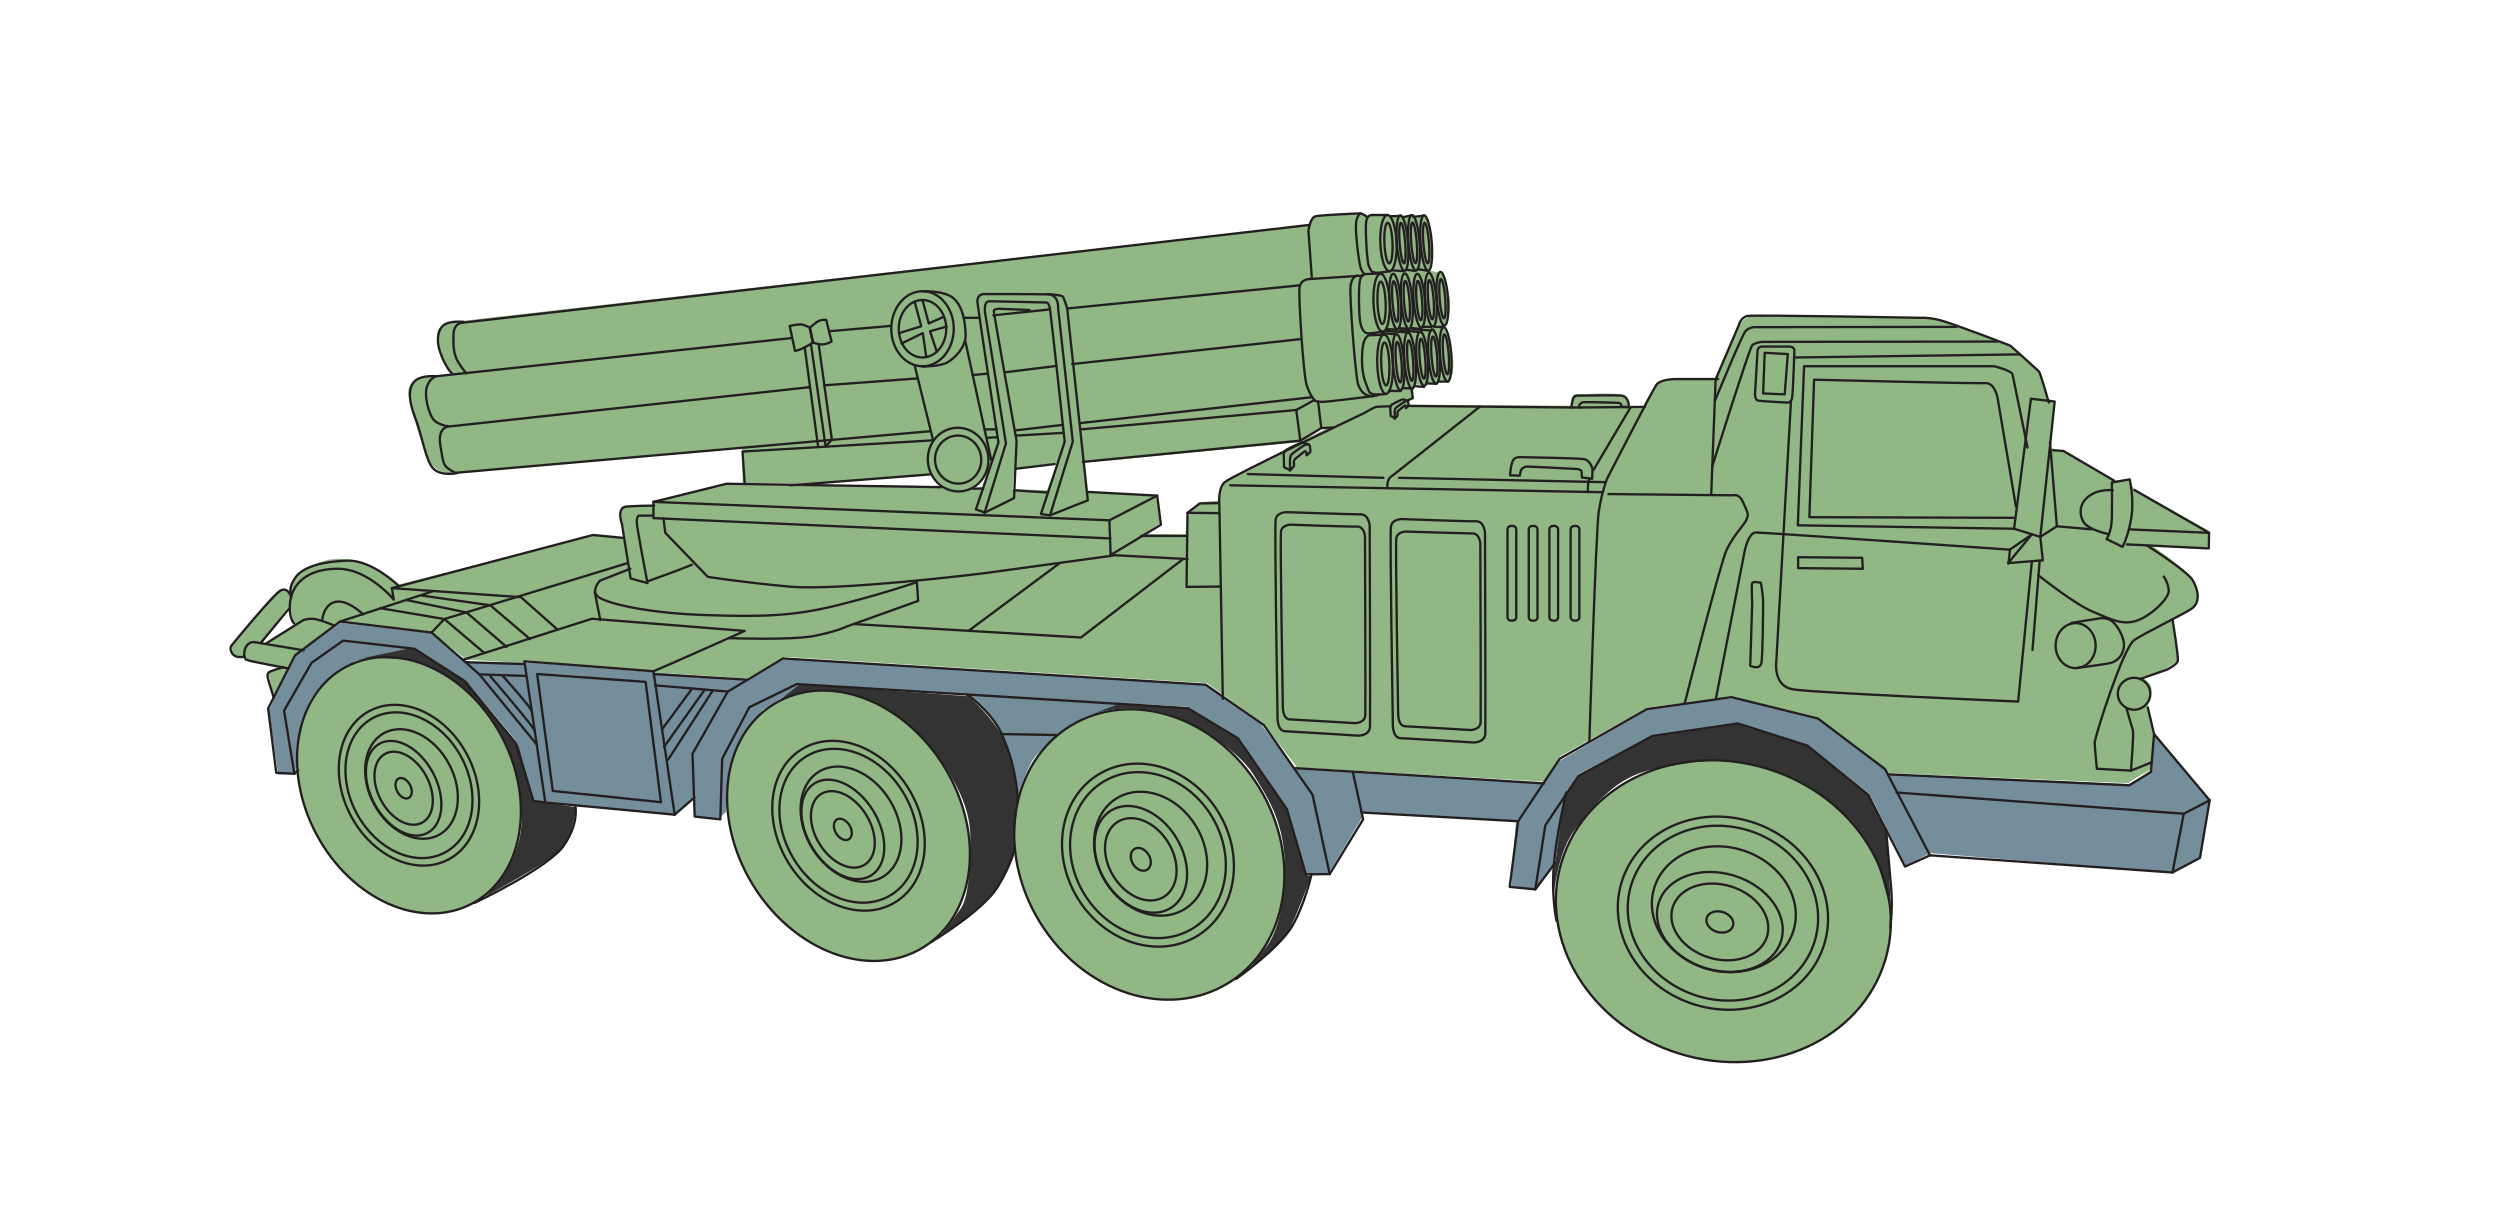 <?xml version="1.0" encoding="utf-8"?>
<!-- Generator: Adobe Illustrator 25.4.1, SVG Export Plug-In . SVG Version: 6.00 Build 0)  -->
<svg version="1.1" id="Layer_1" xmlns="http://www.w3.org/2000/svg" xmlns:xlink="http://www.w3.org/1999/xlink" x="0px" y="0px"
	 viewBox="0 0 800 387" style="enable-background:new 0 0 800 387;" xml:space="preserve">
<style type="text/css">
	.st0{fill:#758E9B;}
	.st1{fill:#90B784;}
	.st2{fill:#333333;}
	.st3{fill:none;stroke:#231F20;stroke-width:0.75;stroke-linecap:round;stroke-linejoin:round;stroke-miterlimit:10;}
	.st4{fill:none;stroke:#231F20;stroke-width:0.75;stroke-linecap:round;stroke-linejoin:round;stroke-miterlimit:10;}
	.st5{fill:none;stroke:#231F20;stroke-width:0.75;stroke-linecap:round;stroke-linejoin:round;stroke-miterlimit:10;}
	.st6{fill:none;stroke:#231F20;stroke-width:0.75;stroke-linecap:round;stroke-linejoin:round;stroke-miterlimit:10;}
	.st7{fill:none;stroke:#231F20;stroke-width:0.75;stroke-linecap:round;stroke-linejoin:round;stroke-miterlimit:10;}
	.st8{fill:none;stroke:#231F20;stroke-width:0.75;stroke-linecap:round;stroke-linejoin:round;stroke-miterlimit:10;}
</style>
<g>
	<path class="st0" d="M94.5,247.8H89l-3-20.5l8.6-17.8l14.4-10.2l28.7,3.2l12.3,9.6l18.8-0.2l40.5,3.2l29.7,2.5l12.4-6.9l134.8,8.4
		l17.1,12.4l10.9,14.3l79.3,5l5.4-7.2l28.9-17l26.9-3.2l26.7,6.4l22.3,16.1l0.8,1.8l76.7,3.2l6.9-3.7l1.3-12.1l17.6,21l-3,18.1
		l-8.7,5.2l-77.6-6.4l-7.9,4l-11.6-23l-19.5-15.4l-22.7-7.1l-27.2,4L505,247.8l-3.7,5.7l-3.9,23.5l-6.2,7.6l-7.6-1l1.5-20.8
		l-49.2-2.7v1.5l-10.7,17.8l-6.9,0.5l-6.4-21.3l-15.3-22.3l-16.8-10.2l-19.8-1c0,0-10.2,3.5-12.3,4.2c-2,0.7-14.1,9.2-17,13.6
		s-5.2,12.8-5.2,12.8s-3.4-19.5-6.2-23.3c-2.9-3.9-9.2-10.2-9.2-10.2l-53.2-3.2l-12.8,8.2c0,0-7.6,9.7-9.2,14.9
		c-1.7,5.2-2.5,17.6-2.5,17.6l-2.5,2.4l-7.7-0.8l0.2-5.9l-7.1,5.5l-44.7-4.7l-5.4-19l-16.1-19.3l-16.5-9.7l-18.5,3.2
		c0,0-12.9,6.2-15.8,15.1S94.5,247.8,94.5,247.8z"/>
	<path class="st1" d="M87.6,222.8l-1.8-7.5l4.7-1.8l-11.4-2.3l-0.8-1.5l0.4-3.3c0,0,1.4-0.9,2.8-0.9s4.2,0.4,4.2,0.4l8.5-6
		c0,0-1.1-3-1.4-6c-0.3-2.9-1.3-6.5,2.3-9.6s9.6-6.7,17-5.1s15.3,7.9,15.3,7.9l62.9-15.9l9.8,1l-1.6-7.4c0,0-0.1-3,1.5-3
		s8.7-0.1,8.7-0.1l1-1.1l23.5-6.1l6.1,0.5l61.9,0.6l68.7,2.7l1.4,9.1l-5,3.4l13,0.2l1-6.4l3.7-3.9l5.8-0.5c0,0,0.8-4.7,2.6-6.1
		c1.8-1.4,45.6-24.4,48-24.4s5,0,5,0s1.7-1.7,3.4-1.6c1.7,0.1,2.7,1.4,2.7,1.4l51.2,0.3c0,0-0.2-3.9,1.8-3.7s13-0.8,15.1,0.5
		s1.9,3.4,1.9,3.4l4.2,0.2c0,0,3.9-8.3,7.2-8.7c3.3-0.3,15.9-0.3,15.9-0.3l8.2-18c0,0,2.2-2.2,4.3-2.2s56.3,0.5,56.3,0.5l25.5,9.1
		l10.1,9l2.2,8l1.8,0.6l-1,15.2c0,0,3.9,0.8,4.3,0.8c0.5,0,15.6,9.6,16.2,9.6c0.6,0,4.8-0.6,4.8-0.6l1,2.9l24.4,13.8l-0.5,5.3
		l-18.1-0.8c0,0,12.8,8.5,14.1,12.5s0.8,6.6-0.3,7.2s-6.7,4.3-6.7,4.3l1.8,12.8l-3.9,2.7l-7.5,3c0,0,2.9,1.8,2.7,4s-1.3,4-1.3,4
		l2.2,9.9l-1.1,11.4c0,0-7.8,4.3-7.1,4.4s-76.7-3.2-76.7-3.2l-1.4-1.7l-21.8-16.3l-26.7-6.4l-27.4,3.4l-28.1,15.7l-5,8l-79-4.5
		l-10.9-14.1l-18-12.9l-134.8-8.4l-12.4,6.9l-29.4-1.9l-41.9-4v1l-18.5-1.1l-11.5-9l-28.7-3.2l-14.9,10.7L87.6,222.8z"/>
	
		<ellipse transform="matrix(0.882 -0.472 0.472 0.882 -103.06 91.453)" class="st1" cx="130.8" cy="251.2" rx="33.5" ry="42.9"/>
	
		<ellipse transform="matrix(0.853 -0.521 0.521 0.853 -97.884 180.435)" class="st1" cx="271.7" cy="264.2" rx="36" ry="45.7"/>
	
		<ellipse transform="matrix(0.853 -0.521 0.521 0.853 -88.566 231.958)" class="st1" cx="368" cy="273.4" rx="41.2" ry="48.3"/>
	
		<ellipse transform="matrix(0.294 -0.956 0.956 0.294 110.717 732.924)" class="st1" cx="551.3" cy="291.5" rx="47.7" ry="54.1"/>
	<path class="st1" d="M94.2,191.4c0,0-3-3.9-5-2.6c-1.9,1.3-14.8,17.2-14.8,17.2s-1.1,3.9,1.3,4s5.8-0.8,5.8-0.8L94.2,191.4z"/>
	<path class="st1" d="M348.1,158.5l-1.1-10.4l70-6.7l5.9-4.5l4,0.2l14-7.2h7.7l3.7-2.6v-2.9l1-1.4l2.6,0.6l0.8-0.8l2.9,0.2l1.1-1.3
		l3,0.5c0,0,2.1-2.7,1.1-8.5s-2.9-9-2.9-9s2.9-3.9,1.9-10s-2.9-7.4-2.9-7.4l-3.9-0.8c0,0,1.8-1.3,1.4-7.7c-0.3-6.4-2.2-9.8-2.2-9.8
		l-2.9,0.6l-1.8-0.5l-3,0.3l-3.2-0.2l-6.4-0.5l-2.1,0.3l-2.2-0.8l-13,1l-1.8,0.5l-1,2.2l-271.1,30.8c0,0-5.9,0.2-7.4,2.7
		s1,9.5,1,9.5l3.5,4.7l-5.8,0.8c0,0-9.1-0.3-8.3,5.8c0.8,6.1,5.9,20.2,5.9,20.2s2.4,5.6,8.8,5.1c6.4-0.5,92-8.2,92-8.2l0.3,11.4
		h23.6l36.4-3c0,0,5.9,6.6,10,5.8s8.5-6.6,8.5-6.6l-3.9,12l2.4,1l9.1-5l0.8-9l13.8-1.8l-4.5,11.9L348.1,158.5z"/>
	<path class="st2" d="M116.4,210.5l15.6-3.2l17.3,10.6l16.6,20.7l4.9,17.6l13.5,2.1c0,0-1,10.9-5.6,14.6c-4.7,3.7-23.4,14-23.4,14
		s11.9-10.9,11.6-24.9s-4.7-26.3-12.5-35.3c-7.9-9-16.1-14.8-24.4-15.6C121.5,210.4,116.4,210.5,116.4,210.5z"/>
	<path class="st2" d="M256,218.9l-7.3,5.7c0,0,9.1-4.6,18.1-3.4s18.4,4.6,27.9,14.8s15.8,21.2,15.8,31.8s-0.6,19.4-3.1,23
		s-6,8.1-6,8.1s13.1-7.5,18.5-16.4s4.8-11,4.8-11s0-6.9,0.4-9.4s0.6-6.2,0.6-6.2s-1.5-13.4-4.7-19.8c-3.3-6.4-11-13.3-11-13.3
		L256,218.9z"/>
	<path class="st2" d="M358.6,225l-8.5,3.3c0,0,9.1-3,20-0.7c10.9,2.2,26.4,12.8,30.9,20.1c4.5,7.3,9.4,14.3,10.1,27.5
		s-2.8,24.3-6,27.9c-3.1,3.6-4.8,6.4-4.8,6.4s9.9-7.6,12.2-11.9c2.4-4.3,7-17.2,7-17.2l-1.2-0.3l-6.4-21.3l-15.8-22.4l-16.1-9.7
		L358.6,225z"/>
	<path class="st2" d="M505,248l-4.4,6.7l-3.3,24.2l-0.1,7.3c0,0,1.3-14.2,7.2-21.3c5.8-7.2,12.5-16.3,24.6-18.7
		c12.1-2.4,21.8-4.2,34-1c12.2,3.1,18.5,8.2,25.5,14s10.9,12.7,12.7,18.4c1.8,5.7,3.9,14.3,3.9,13.7c0-0.6-1.2-24.8-1.2-24.8
		l-5.7-12.3l-19.5-15.4l-22.7-7.1l-27.2,4L505,248z"/>
	<g>
		
			<ellipse transform="matrix(0.882 -0.472 0.472 0.882 -103.06 91.453)" class="st3" cx="130.8" cy="251.2" rx="33.5" ry="42.9"/>
		
			<ellipse transform="matrix(0.882 -0.472 0.472 0.882 -103.06 91.453)" class="st3" cx="130.8" cy="251.2" rx="21" ry="26.9"/>
		
			<ellipse transform="matrix(0.882 -0.472 0.472 0.882 -103.06 91.453)" class="st3" cx="130.8" cy="251.2" rx="19" ry="24.4"/>
		
			<ellipse transform="matrix(0.882 -0.472 0.472 0.882 -102.77 91.785)" class="st3" cx="131.6" cy="250.8" rx="13.6" ry="18.5"/>
		
			<ellipse transform="matrix(0.882 -0.472 0.472 0.882 -103.739 90.728)" class="st3" cx="129.1" cy="252.2" rx="10.6" ry="16.2"/>
		
			<ellipse transform="matrix(0.882 -0.472 0.472 0.882 -103.739 90.728)" class="st3" cx="129.1" cy="252.2" rx="8.2" ry="12.5"/>
		
			<ellipse transform="matrix(0.882 -0.472 0.472 0.882 -103.739 90.728)" class="st3" cx="129.1" cy="252.2" rx="2.3" ry="3.5"/>
		
			<ellipse transform="matrix(0.853 -0.521 0.521 0.853 -97.884 180.435)" class="st4" cx="271.7" cy="264.2" rx="36" ry="45.7"/>
		
			<ellipse transform="matrix(0.853 -0.521 0.521 0.853 -97.884 180.435)" class="st4" cx="271.7" cy="264.2" rx="22.6" ry="28.7"/>
		
			<ellipse transform="matrix(0.853 -0.521 0.521 0.853 -97.884 180.435)" class="st4" cx="271.7" cy="264.2" rx="20.5" ry="26"/>
		
			<ellipse transform="matrix(0.853 -0.521 0.521 0.853 -97.509 180.78)" class="st4" cx="272.5" cy="263.7" rx="14.6" ry="19.7"/>
		
			<ellipse transform="matrix(0.853 -0.521 0.521 0.853 -98.785 179.636)" class="st4" cx="269.9" cy="265.4" rx="11.4" ry="17.3"/>
		
			<ellipse transform="matrix(0.853 -0.521 0.521 0.853 -98.785 179.636)" class="st4" cx="269.9" cy="265.4" rx="8.8" ry="13.3"/>
		
			<ellipse transform="matrix(0.853 -0.521 0.521 0.853 -98.785 179.636)" class="st4" cx="269.9" cy="265.4" rx="2.5" ry="3.7"/>
		
			<ellipse transform="matrix(0.853 -0.521 0.521 0.853 -88.566 231.958)" class="st4" cx="368" cy="273.4" rx="41.2" ry="48.3"/>
		
			<ellipse transform="matrix(0.853 -0.521 0.521 0.853 -88.76 231.784)" class="st4" cx="367.6" cy="273.6" rx="26.4" ry="30.3"/>
		
			<ellipse transform="matrix(0.853 -0.521 0.521 0.853 -88.76 231.784)" class="st4" cx="367.6" cy="273.6" rx="23.9" ry="27.5"/>
		
			<ellipse transform="matrix(0.853 -0.521 0.521 0.853 -88.331 232.168)" class="st4" cx="368.4" cy="273.1" rx="17" ry="20.8"/>
		
			<ellipse transform="matrix(0.853 -0.521 0.521 0.853 -89.768 230.817)" class="st4" cx="365.3" cy="274.9" rx="13.3" ry="18.3"/>
		
			<ellipse transform="matrix(0.853 -0.521 0.521 0.853 -89.768 230.817)" class="st4" cx="365.3" cy="274.9" rx="10.3" ry="14.1"/>
		
			<ellipse transform="matrix(0.853 -0.521 0.521 0.853 -89.768 230.817)" class="st4" cx="365.3" cy="274.9" rx="2.9" ry="3.9"/>
		
			<ellipse transform="matrix(0.294 -0.956 0.956 0.294 110.717 732.924)" class="st3" cx="551.3" cy="291.5" rx="47.7" ry="54.1"/>
		
			<ellipse transform="matrix(0.294 -0.956 0.956 0.294 109.971 733.16)" class="st3" cx="551.1" cy="292.2" rx="30.6" ry="33.9"/>
		
			<ellipse transform="matrix(0.294 -0.956 0.956 0.294 109.971 733.16)" class="st3" cx="551.1" cy="292.2" rx="27.7" ry="30.7"/>
		
			<ellipse transform="matrix(0.294 -0.956 0.956 0.294 111.416 732.569)" class="st3" cx="551.4" cy="290.9" rx="19.8" ry="23.3"/>
		
			<ellipse transform="matrix(0.294 -0.956 0.956 0.294 106.573 734.285)" class="st3" cx="550.2" cy="295" rx="15.5" ry="20.5"/>
		
			<ellipse transform="matrix(0.294 -0.956 0.956 0.294 106.573 734.285)" class="st3" cx="550.2" cy="295" rx="11.9" ry="15.8"/>
		
			<ellipse transform="matrix(0.294 -0.956 0.956 0.294 106.573 734.285)" class="st3" cx="550.2" cy="295" rx="3.3" ry="4.4"/>
		<polygon class="st3" points="609.6,277.3 597.8,254.3 578.4,238.6 556.1,231.5 528.8,235.5 505.1,248.3 494.5,264.1 491.3,284.6 
			483.1,283.8 485.8,262.8 499.1,242.8 527,226.9 554.1,223.1 581.7,229.9 603.2,246.1 617.6,273.7 		"/>
		<path class="st3" d="M501.2,253.6c0,0-3.2,13.3-4,23.5s0.9,17.6,0.9,17.6"/>
		<path class="st3" d="M603.5,265.3c0,0,1.2,12.9,1.7,19.3s-0.3,12.3-0.3,12.3"/>
		<polyline class="st3" points="617.6,273.7 695.2,279.2 704,274.5 707.1,256.1 698.8,260.4 606.9,253.6 		"/>
		<polyline class="st3" points="604.4,247.8 681.4,251.3 688.3,247 689.3,234.9 687.3,226.4 		"/>
		<line class="st3" x1="707.1" y1="256.1" x2="689.3" y2="234.9"/>
		<line class="st3" x1="698.8" y1="260.4" x2="695.2" y2="279.2"/>
		<polygon class="st3" points="425.5,279.7 417.9,279.8 411.8,258.9 396.2,236.3 380.1,226.6 255,218.9 239.8,226.3 231.1,242.8 
			230.5,262.2 222.3,261.3 221.6,241.2 232.9,221.3 250.6,210.7 385.8,219.1 404.4,232 420,254.3 		"/>
		<polyline class="st3" points="432.9,247 436.2,262.2 425.5,279.7 		"/>
		<path class="st3" d="M419.7,279.7c0,0-2,9.3-6.1,16.5s-18.1,17.1-18.1,17.1"/>
		<path class="st3" d="M309.6,222.3c0,0,7.8,5.6,10.9,12.5s4.1,12,4.7,16.2s0.4,5.4,0.4,5.4"/>
		<path class="st3" d="M324.8,271.1c0,0-0.8,5-5.6,12.8c-4.9,7.8-21.3,17.6-21.3,17.6"/>
		<line class="st3" x1="338.1" y1="235.2" x2="320.4" y2="234.9"/>
		<polygon class="st3" points="209.1,214.8 167.8,211.6 174.5,256.8 215.9,260.7 		"/>
		<polygon class="st3" points="206.6,218.2 171.9,215.7 176.9,253.1 211.5,256.7 		"/>
		<line class="st3" x1="239.1" y1="217.5" x2="209.2" y2="215.7"/>
		<line class="st3" x1="232.9" y1="221.3" x2="209.6" y2="219.3"/>
		<line class="st3" x1="222.2" y1="255.2" x2="215.9" y2="260.7"/>
		<polyline class="st3" points="171.8,238.3 153.4,215.8 138.1,202.4 108.8,198.9 94.4,209.7 85.8,226.7 88.4,247.3 94.2,247.6 
			90.9,227.4 99.7,212.1 109.8,205 132.6,207.6 148.3,217.7 165,237.7 170.7,256.3 174.5,256.8 		"/>
		<line class="st3" x1="95.4" y1="246.5" x2="94.2" y2="247.6"/>
		<path class="st3" d="M184.1,257.9c0,0,1.3,5.5-3.7,12.7s-28.5,18.3-28.5,18.3"/>
		<path class="st3" d="M411.8,163.9c0,0-3.2-0.1-3.6,2.4c-0.4,2.6,0.6,62.6,0.6,62.6s-0.3,5,2.4,5.1s23.4,1.4,23.4,1.4
			s3.7,0.1,3.8-2.9s-0.1-64.3-0.1-64.3s-0.3-3.6-2.8-3.6S411.8,163.9,411.8,163.9z"/>
		<path class="st3" d="M413.1,167.9c0,0-2.8-0.1-3.2,2.2c-0.3,2.3,0.6,55.6,0.6,55.6s-0.2,4.4,2.2,4.5c2.4,0.1,20.8,1.2,20.8,1.2
			s3.3,0.1,3.4-2.6s-0.1-57.1-0.1-57.1s-0.2-3.2-2.5-3.2C431.9,168.6,413.1,167.9,413.1,167.9z"/>
		<path class="st3" d="M448.7,166.1c0,0-3.2-0.1-3.6,2.4c-0.4,2.6,0.6,62.6,0.6,62.6s-0.3,5,2.4,5.1c2.7,0.1,23.4,1.4,23.4,1.4
			s3.7,0.1,3.8-2.9c0.1-3.1-0.1-64.3-0.1-64.3s-0.3-3.6-2.8-3.6C469.9,166.9,448.7,166.1,448.7,166.1z"/>
		<path class="st3" d="M450,170.1c0,0-2.8-0.1-3.2,2.2c-0.3,2.3,0.6,55.6,0.6,55.6s-0.2,4.4,2.2,4.5c2.4,0.1,20.8,1.2,20.8,1.2
			s3.3,0.1,3.4-2.6s-0.1-57.1-0.1-57.1s-0.2-3.2-2.5-3.2S450,170.1,450,170.1z"/>
		<line class="st3" x1="414.5" y1="245.8" x2="494.1" y2="250.7"/>
		<line class="st3" x1="485.8" y1="262.8" x2="435.7" y2="260"/>
		<line class="st3" x1="497.7" y1="276.1" x2="491.3" y2="284.6"/>
		<path class="st3" d="M391.3,223.6l-1.1-61.9c0,0-0.6-5.4,1.7-7.4c2.2-2,44.6-22.1,44.6-22.1s3.2-1.9,3.9-2s4.7-0.2,4.7-0.2"/>
		<line class="st3" x1="450.7" y1="129.9" x2="502.8" y2="130.4"/>
		<line class="st3" x1="505.4" y1="130.4" x2="526.4" y2="130.2"/>
		<path class="st3" d="M549.8,121.3h-13.7c0,0-4.8,0-6.1,1.9s-15.8,30.1-15.8,30.1s-1.7,4.5-2.6,10.4c-0.9,5.9-3,73.4-3,73.4"/>
		<line class="st3" x1="393.7" y1="155.3" x2="512.4" y2="157.5"/>
		<path class="st3" d="M514.7,158.1l39.9,0.4c0.4-0.1,2.1-0.5,3.3,2.5c1.3,3,1.8,3.3,1,5.2s-4.3,5.2-6.4,9.8s-13.4,49.1-13.4,49.1"
			/>
		<path class="st3" d="M547.6,157.9l1.4-36.5l7.4-17.3c0,0,0.6-2.6,2.8-3s55.6,0.6,55.6,0.6s2-0.2,5.8,0.7
			c3.7,0.9,22.7,8.2,22.7,8.2s8.5,7.6,9.1,8.2s3.2,10,3.2,10"/>
		<path class="st3" d="M648.8,143.2c0,0-4.5-22.1-4.8-23.4c-0.4-1.3-5.9-2.6-5.9-2.6h-60.8l-2,50.9l69.3,1.1"/>
		<polygon class="st3" points="644.5,169.2 649.9,127.6 657.5,128.5 652.9,171.8 		"/>
		<path class="st3" d="M645.1,162.1l-5.9-34.9c0,0-0.9-4.8-3.9-4.6c-3,0.2-54.8-1.1-54.8-1.1l-1.5,44l65.6,0.2"/>
		<polyline class="st3" points="656,141.5 658.2,168.4 669.4,169.4 		"/>
		<path class="st3" d="M676.1,156.9c0,0-4.1-0.6-7.4,1.7c-3.3,2.2-3.5,5.8-2,8.4s8,3.9,8,3.9"/>
		<polyline class="st3" points="657,144.1 660.3,144.3 676.5,153.8 		"/>
		<polyline class="st3" points="683,156.8 706.9,170.5 706.8,175.5 680.6,174.2 		"/>
		<line class="st3" x1="681.3" y1="169.4" x2="706.9" y2="170.5"/>
		<path class="st3" d="M574.2,112.4c0,0,0.2-1.5-1.7-1.5s-8.8,0-8.8,0s-1.2,0-1.3,1.5s-0.8,13.8-0.8,13.8s0,1.8,1,2s8.9,0.6,8.9,0.6
			s1.8,0.5,2-1.7C573.8,124.9,574.2,112.4,574.2,112.4z"/>
		<polygon class="st3" points="572.1,113.3 564.7,112.9 564.2,125.9 571.1,126.2 		"/>
		<path class="st3" d="M639.1,109.3l-75.2,0.1c0,0-2.4,0.2-3.2,1.1c-0.9,0.9-12.8,38.8-12.8,38.8"/>
		<path class="st3" d="M626.1,104.6l-64.9,0.1c0,0-1.5,0.1-2.6,1.2s-9.8,22.3-9.8,22.3"/>
		<line class="st3" x1="574.1" y1="114.4" x2="646.4" y2="113.4"/>
		<path class="st3" d="M675.8,154.4c0,0,0.1,7,0,11.4s-1.7,6.7-1.7,6.7l5.1,2.5c0,0,1.8-3.2,2.8-9.2s-0.5-12.4-0.5-12.4L675.8,154.4
			z"/>
		<path class="st3" d="M573.1,128.6l-4.7,83.3c0,0-1,7.7,5.4,8.7c6.4,1.1,72,3.9,72,3.9l4.4-44.9"/>
		<polygon class="st3" points="575.4,178.3 595.9,178.5 596.1,182 575.4,181.8 		"/>
		<path class="st3" d="M483.2,152.1l3.1,0.1l0.4-1.7c0,0,0.6-1.2,2-1.2s16.2,0.8,16.2,0.8s1.1,0.2,1.2,0.8c0.1,0.5,0.1,1.9,0.1,1.9
			l3.3,0.4l0.1-3.1c0,0-0.6-2.9-2.9-3.2s-19.3-0.6-19.3-0.6s-2.3-0.3-3.1,0.8S483.2,152.1,483.2,152.1z"/>
		<path class="st3" d="M502.8,130.4h2.6v-0.8c0,0,0.4-0.8,1.4-0.9s11.1,0.2,11.1,0.2s0.7,0.1,0.8,0.5s0.2,0.8,0.2,0.8l2.3,0.1
			l-0.1-1.5c0,0-0.5-2-2.1-2.2s-13.3,0-13.3,0s-1.6-0.2-2.1,0.6C503.1,128,502.8,130.4,502.8,130.4z"/>
		<path class="st3" d="M473.6,130.1l-28.9,22.8c0,0-0.3,0.3-0.6,1.3s-0.1,1.9-0.1,1.9"/>
		<line class="st3" x1="521.8" y1="130.3" x2="509.9" y2="150.4"/>
		<path class="st3" d="M508.8,153.1c0,0-0.6,0.8-0.6,1.8c-0.1,1-0.1,2.6-0.1,2.6"/>
		<line class="st3" x1="399.3" y1="151.7" x2="442.7" y2="152.9"/>
		<line class="st3" x1="447.7" y1="152.9" x2="513.7" y2="154.3"/>
		<path class="st3" d="M419.3,144.7l-1.2,1v-0.9c0,0-0.3-0.5-0.6-0.4c-0.2,0.2-3.1,2.5-3.1,2.5s-0.3,0.4-0.3,0.6
			c-0.1,0.2,0,1.6,0,1.6l-1.3,1.5v-2.9c0,0-0.1-1.7,0.5-2.3c1.1-1,4.2-3,4.2-3s0.8-0.4,1.4-0.1C419.4,142.6,419.3,144.7,419.3,144.7
			z"/>
		<path class="st3" d="M412.7,150.4l-1.8-0.9l-0.1-3.9c0,0-0.1-1.1,0.9-1.7s4.6-2.3,5-2.3s2,0.6,2,0.6"/>
		<path class="st3" d="M450.7,129.9l-0.8,0.7V130c0,0-0.2-0.4-0.4-0.2c-0.2,0.1-2.1,1.7-2.1,1.7s-0.2,0.3-0.2,0.4s0,1.1,0,1.1
			l-0.9,1v-2c0,0-0.1-1.2,0.4-1.5c0.8-0.7,2.9-2,2.9-2s0.5-0.3,0.9-0.1C450.7,128.5,450.7,129.9,450.7,129.9z"/>
		<path class="st3" d="M563.5,186.5c0,0-2.5-0.6-2.8,0.1s0,6,0,6.4s-0.6,18.8-0.6,19.2c0,0.4-0.4,0.9,0.6,1.1c1,0.3,2.4,0.5,2.9-0.9
			s0.6-18,0.6-19.9C564.2,190.7,563.5,186.5,563.5,186.5z"/>
		<path class="st3" d="M484.1,198.6h-0.6c-0.6,0-1.1-0.5-1.1-1.1v-28.1c0-0.6,0.5-1.1,1.1-1.1h0.6c0.6,0,1.1,0.5,1.1,1.1v28.1
			C485.2,198.2,484.7,198.6,484.1,198.6z"/>
		<path class="st3" d="M490.9,198.6h-0.6c-0.6,0-1.1-0.5-1.1-1.1v-28.1c0-0.6,0.5-1.1,1.1-1.1h0.6c0.6,0,1.1,0.5,1.1,1.1v28.1
			C492,198.2,491.5,198.6,490.9,198.6z"/>
		<path class="st3" d="M497.5,198.6h-0.6c-0.6,0-1.1-0.5-1.1-1.1v-28.1c0-0.6,0.5-1.1,1.1-1.1h0.6c0.6,0,1.1,0.5,1.1,1.1v28.1
			C498.6,198.2,498.1,198.6,497.5,198.6z"/>
		<path class="st3" d="M504.3,198.6h-0.6c-0.6,0-1.1-0.5-1.1-1.1v-28.1c0-0.6,0.5-1.1,1.1-1.1h0.6c0.6,0,1.1,0.5,1.1,1.1v28.1
			C505.4,198.2,504.9,198.6,504.3,198.6z"/>
		<ellipse class="st3" cx="295.2" cy="105.2" rx="10" ry="12"/>
		<ellipse class="st3" cx="295.2" cy="105.2" rx="7.6" ry="9.2"/>
		
			<ellipse transform="matrix(0.992 -0.123 0.123 0.992 -15.75 38.773)" class="st5" cx="306.7" cy="147.2" rx="9.7" ry="10.2"/>
		
			<ellipse transform="matrix(0.992 -0.123 0.123 0.992 -15.75 38.773)" class="st5" cx="306.7" cy="147.2" rx="7.4" ry="7.7"/>
		<polyline class="st3" points="292.7,96.6 294.8,104.4 287.7,106.6 		"/>
		<polyline class="st3" points="288.5,109.9 295.3,106.6 296.4,114.2 		"/>
		<polyline class="st3" points="299.8,112.6 297.6,106 302.9,104.5 		"/>
		<polyline class="st3" points="301.7,101.5 297.2,103.5 295.2,96 		"/>
		<path class="st3" d="M312.3,163l2.8,1l6.8-22.1l-6.7-42c0,0-0.5-3.5,1.4-3.5s18,0.4,18,0.4s1-0.4,1.4,2.1s4.7,42.5,4.7,42.5
			l-7.6,23.1l2.9,0.4l7.3-23.6l-4.7-42.6c0,0,0.4-4.4-3.3-4.5c-3.7-0.1-20.4-0.1-20.4-0.1s-2.4-0.1-2.1,2.8s6.7,44.7,6.7,44.7
			L312.3,163z"/>
		<path class="st3" d="M329.5,99.2l-10-0.4c0,0-1.5,0.1-1.5,0.8c0,0.6,7.3,41.5,7.3,41.5l-0.8,18.3l-9.5,4.7"/>
		<path class="st3" d="M336,164.9l12.1-4.8l-6.6-61.4c0,0-1-3.3-1.4-3.8s-4.8-0.8-4.8-0.8"/>
		<path class="st3" d="M295.2,93.2c0,0,7.1-0.3,10,2.3s3.7,7.6,3.8,11.6c0.1,4-3.4,7.4-5.7,8.8c-2.3,1.4-8.1,1.4-8.1,1.4"/>
		<line class="st3" x1="308.9" y1="109.2" x2="317.2" y2="147.2"/>
		<polygon class="st3" points="370.3,158.6 355,166.5 355.4,177.6 371.5,167.9 		"/>
		<polyline class="st3" points="390.1,164.2 380,164.1 379.7,187.8 390.5,187.7 		"/>
		<polyline class="st3" points="389.9,161 383.9,161.1 380,164.1 		"/>
		<line class="st3" x1="379.9" y1="171.5" x2="365.2" y2="171.5"/>
		<polyline class="st3" points="355.3,172.3 209.1,165.8 209.1,160.6 355,166.5 		"/>
		<line class="st3" x1="370.3" y1="158.6" x2="348" y2="157.4"/>
		<line class="st3" x1="335.1" y1="157.6" x2="324.5" y2="156.9"/>
		<line class="st3" x1="314.6" y1="156.3" x2="311.4" y2="156.4"/>
		<polyline class="st3" points="301.2,155.9 232.5,154.8 209.1,160.6 		"/>
		<line class="st3" x1="380" y1="178.9" x2="355.4" y2="177.6"/>
		<path class="st3" d="M209.1,214.8c2.4-0.9,29.2-12.9,29.2-12.9l-48.9-3.9l-41.1,13.1"/>
		<line class="st3" x1="167.5" y1="212.5" x2="149.2" y2="211.9"/>
		<line class="st3" x1="168.4" y1="216.3" x2="153.4" y2="215.8"/>
		<path class="st3" d="M171.1,233.9c0-1-14.2-17.5-14.2-17.5"/>
		<path class="st3" d="M170,227.4c0-1-9.2-11.2-9.2-11.2"/>
		<line class="st3" x1="228" y1="221.1" x2="213.8" y2="243.1"/>
		<line class="st3" x1="225.5" y1="220.7" x2="212.5" y2="239"/>
		<line class="st3" x1="221.2" y1="220.7" x2="212" y2="233.2"/>
		<polyline class="st3" points="200.8,180.2 142.2,198.1 138.1,202.4 		"/>
		<path class="st3" d="M208.9,165h-4.5c0,0-0.8,0.4-0.6,2.4c0.1,2,3.4,19.2,3.4,19.2l-5.4-1.5l-2.8-17.5c0,0-1.9-5.2,1.5-5.5
			s8.8-0.3,8.8-0.3"/>
		<line class="st3" x1="190.3" y1="189.4" x2="192.1" y2="198.4"/>
		<polyline class="st3" points="199.2,172.1 189.7,171.2 125.4,188.2 166.7,191.1 178.2,201.3 		"/>
		<polyline class="st3" points="238.3,154.7 237.6,144.5 298.6,140.9 292.7,117 		"/>
		<line class="st3" x1="325.1" y1="139.4" x2="340.4" y2="138.5"/>
		<polyline class="st3" points="345.9,137.4 414.8,131.2 416.1,141 346.5,147.8 		"/>
		<line class="st3" x1="337.5" y1="148.5" x2="325.1" y2="150"/>
		<line class="st3" x1="297.7" y1="151.8" x2="252.9" y2="155.3"/>
		<path class="st3" d="M259.1,104.9l1,4.7c0,0,1.9,0.7,3.2,0.6c1.4-0.1,2.8-0.9,2.8-0.9l-1.7-6.9c0,0-1.5-0.4-3.1,0.7
			C259.7,104.3,259.1,104.9,259.1,104.9z"/>
		<path class="st3" d="M252.7,104.3c0,0,2.3-0.5,3.5-0.5c1.1,0,3,1.1,3,1.1l1,4.7c0,0-2.2,1.4-3.6,2s-2.2,0.7-2.2,0.7L252.7,104.3z"
			/>
		<polyline class="st3" points="262,110.3 266.2,140.7 264.2,142.9 259.5,110.1 		"/>
		<line class="st3" x1="257.5" y1="111.1" x2="261.8" y2="143"/>
		<line class="st3" x1="293.4" y1="121.1" x2="263.8" y2="123.3"/>
		<path class="st3" d="M259,123.9l-115.5,12.6c0,0-3.5,0.1-2.6,5.9s1.1,6.5,2.5,7.5s2.4,1.4,2.4,1.4L297.6,138"/>
		<path class="st3" d="M253.1,108.2l-113.6,12.2c0,0-2.2,0.7-3,3.7c-0.7,3,0.7,8.1,2.1,10c1.4,1.9,4.8,2.3,4.8,2.3"/>
		<path class="st3" d="M418.8,72l-271.1,31.3c0,0-2.5,0.1-2.6,3.9s0.1,6.4,1.6,8.8s2.6,3.5,2.6,3.5"/>
		<path class="st3" d="M139.5,120.4c0,0-3.9-0.4-6.2,1.1s-3.1,5.2-0.6,11.7c2.5,6.5,3.5,14.3,6,16.8c2.6,2.5,7.5,1.4,7.5,1.4"/>
		<path class="st3" d="M148.3,103c0,0-3.3-0.4-5.6,0.6s-3.5,4.8-1.7,9.5c1.7,4.7,3.6,6.4,3.6,6.4"/>
		<line class="st3" x1="265.3" y1="106" x2="284.9" y2="104.3"/>
		<line class="st3" x1="308.5" y1="101.7" x2="313.2" y2="101.7"/>
		<line class="st3" x1="317.9" y1="100.9" x2="336" y2="99"/>
		<line class="st3" x1="341.6" y1="98.7" x2="416" y2="91.3"/>
		<path class="st3" d="M436,88.2l-17,1.1c0,0-3-0.1-3.2,3.2s1.2,26.9,2.3,30.6s2.8,5.2,2.8,5.2s1,0.3,2.4,0.3s15.8-1.8,15.8-1.8"/>
		<line class="st3" x1="343.1" y1="116.5" x2="416.3" y2="108.5"/>
		<path class="st3" d="M419.8,89.2l-1.1-15.3c0,0,0.5-4.3,2.3-4.7c1.9-0.4,13.2-0.9,14.2-0.9s2.3,1.2,2.3,1.2"/>
		<polyline class="st3" points="207.3,186 216.9,182.5 221.4,180.7 		"/>
		<path class="st3" d="M212.3,165.9l0.6,4.6l13.6,14.1c0,0,10,1.6,25.9,3.1s62-4.2,62-4.2l41.6-5.7"/>
		<path class="st3" d="M233.3,204.2c0,0,19.1,0.7,26.7-0.6c7.5-1.4,10.9-3.1,10.9-3.1l22.9-8.2l-0.4-6c0,0-11.1,3.8-25.1,7.3
			s-23.8,3.9-43.2,3.2s-31.8-4-33.9-6s0.8-5,0.8-5l9.7-3.8"/>
		<polyline class="st3" points="378.7,178.8 345.9,204 273.4,199.7 		"/>
		<line class="st3" x1="339.1" y1="180.2" x2="309.9" y2="201.9"/>
		
			<ellipse transform="matrix(0.999 -3.968157e-02 3.968157e-02 0.999 -2.737 17.696)" class="st4" cx="444.4" cy="77.8" rx="2.6" ry="9"/>
		
			<ellipse transform="matrix(0.999 -3.968157e-02 3.968157e-02 0.999 -2.737 17.696)" class="st4" cx="444.4" cy="77.8" rx="1.3" ry="6.5"/>
		
			<ellipse transform="matrix(0.997 -7.683591e-02 7.683591e-02 0.997 -4.654 34.713)" class="st6" cx="448.8" cy="77.8" rx="1.8" ry="8.9"/>
		
			<ellipse transform="matrix(0.997 -7.683591e-02 7.683591e-02 0.997 -4.654 34.713)" class="st6" cx="448.8" cy="77.8" rx="0.9" ry="6.5"/>
		
			<ellipse transform="matrix(0.997 -7.683591e-02 7.683591e-02 0.997 -4.636 34.997)" class="st6" cx="452.5" cy="77.7" rx="1.8" ry="8.9"/>
		
			<ellipse transform="matrix(0.997 -7.683591e-02 7.683591e-02 0.997 -4.636 34.997)" class="st6" cx="452.5" cy="77.7" rx="0.9" ry="6.5"/>
		
			<ellipse transform="matrix(0.997 -7.683591e-02 7.683591e-02 0.997 -4.632 35.297)" class="st6" cx="456.4" cy="77.8" rx="1.8" ry="8.9"/>
		
			<ellipse transform="matrix(0.997 -7.683591e-02 7.683591e-02 0.997 -4.632 35.297)" class="st6" cx="456.4" cy="77.8" rx="0.9" ry="6.5"/>
		
			<ellipse transform="matrix(0.999 -3.968154e-02 3.968154e-02 0.999 -3.497 17.624)" class="st4" cx="442.2" cy="96.9" rx="2.6" ry="9.3"/>
		
			<ellipse transform="matrix(0.999 -3.968155e-02 3.968155e-02 0.999 -3.497 17.624)" class="st4" cx="442.2" cy="96.9" rx="1.3" ry="6.8"/>
		
			<ellipse transform="matrix(0.997 -7.683591e-02 7.683591e-02 0.997 -6.098 34.591)" class="st6" cx="446.5" cy="96.5" rx="1.8" ry="8.9"/>
		
			<ellipse transform="matrix(0.997 -7.683591e-02 7.683591e-02 0.997 -6.098 34.591)" class="st6" cx="446.5" cy="96.5" rx="0.9" ry="6.5"/>
		
			<ellipse transform="matrix(0.997 -7.683591e-02 7.683591e-02 0.997 -6.08 34.876)" class="st6" cx="450.2" cy="96.4" rx="1.8" ry="8.9"/>
		
			<ellipse transform="matrix(0.997 -7.683591e-02 7.683591e-02 0.997 -6.08 34.876)" class="st6" cx="450.2" cy="96.4" rx="0.9" ry="6.5"/>
		
			<ellipse transform="matrix(0.997 -7.683591e-02 7.683591e-02 0.997 -6.052 35.182)" class="st6" cx="454.2" cy="96.2" rx="1.8" ry="8.6"/>
		
			<ellipse transform="matrix(0.997 -7.683592e-02 7.683592e-02 0.997 -6.052 35.182)" class="st6" cx="454.2" cy="96.2" rx="0.9" ry="6.3"/>
		
			<ellipse transform="matrix(0.997 -7.683591e-02 7.683591e-02 0.997 -6.018 35.466)" class="st6" cx="457.9" cy="95.9" rx="1.8" ry="8.6"/>
		
			<ellipse transform="matrix(0.997 -7.683592e-02 7.683592e-02 0.997 -6.018 35.466)" class="st6" cx="457.9" cy="95.9" rx="0.9" ry="6.3"/>
		
			<ellipse transform="matrix(0.997 -7.683591e-02 7.683591e-02 0.997 -5.984 35.749)" class="st6" cx="461.6" cy="95.6" rx="1.8" ry="8.6"/>
		
			<ellipse transform="matrix(0.997 -7.683592e-02 7.683592e-02 0.997 -5.984 35.749)" class="st6" cx="461.6" cy="95.6" rx="0.9" ry="6.3"/>
		
			<ellipse transform="matrix(0.999 -3.465282e-02 3.465282e-02 0.999 -3.775 15.435)" class="st3" cx="443.4" cy="116.6" rx="2.5" ry="9.5"/>
		
			<ellipse transform="matrix(0.999 -3.893948e-02 3.893948e-02 0.999 -4.202 17.354)" class="st6" cx="443.4" cy="116.5" rx="1.3" ry="6.9"/>
		
			<ellipse transform="matrix(0.997 -7.491022e-02 7.491022e-02 0.997 -7.428 33.856)" class="st7" cx="447.6" cy="115.9" rx="1.8" ry="9"/>
		
			<ellipse transform="matrix(0.997 -7.712092e-02 7.712092e-02 0.997 -7.604 34.864)" class="st8" cx="447.6" cy="115.9" rx="0.9" ry="6.5"/>
		
			<ellipse transform="matrix(0.997 -7.491022e-02 7.491022e-02 0.997 -7.38 34.132)" class="st7" cx="451.3" cy="115.4" rx="1.8" ry="9"/>
		
			<ellipse transform="matrix(0.997 -7.712092e-02 7.712092e-02 0.997 -7.554 35.148)" class="st8" cx="451.3" cy="115.4" rx="0.9" ry="6.5"/>
		
			<ellipse transform="matrix(0.997 -7.467502e-02 7.467502e-02 0.997 -7.303 34.313)" class="st4" cx="455.2" cy="114.8" rx="1.8" ry="8.7"/>
		
			<ellipse transform="matrix(0.997 -7.701776e-02 7.701776e-02 0.997 -7.487 35.399)" class="st5" cx="455.2" cy="114.8" rx="0.9" ry="6.4"/>
		
			<ellipse transform="matrix(0.997 -7.467502e-02 7.467502e-02 0.997 -7.239 34.594)" class="st4" cx="459" cy="114.1" rx="1.8" ry="8.7"/>
		
			<ellipse transform="matrix(0.997 -7.701776e-02 7.701776e-02 0.997 -7.422 35.689)" class="st5" cx="459" cy="114.1" rx="0.9" ry="6.4"/>
		
			<ellipse transform="matrix(0.997 -7.467502e-02 7.467502e-02 0.997 -7.177 34.869)" class="st4" cx="462.7" cy="113.4" rx="1.8" ry="8.7"/>
		
			<ellipse transform="matrix(0.997 -7.701776e-02 7.701776e-02 0.997 -7.357 35.972)" class="st5" cx="462.7" cy="113.4" rx="0.9" ry="6.4"/>
		<path class="st3" d="M444.1,68.8h-5.2c0,0-1.3,0-1.7,1.9c-0.4,1.9,0.2,12.9,0.8,14.4c0.6,1.5,1.1,1.9,1.1,1.9s0.7,0.2,1.2,0.3
			s4.5-0.5,4.5-0.5"/>
		<line class="st3" x1="449.4" y1="86.8" x2="445.5" y2="86.5"/>
		<line class="st3" x1="452.7" y1="86.7" x2="450.1" y2="86.3"/>
		<line class="st3" x1="457.1" y1="86.7" x2="453.7" y2="86.1"/>
		<line class="st3" x1="455.7" y1="69" x2="452.3" y2="69.4"/>
		<line class="st3" x1="451.8" y1="68.9" x2="448.9" y2="69.5"/>
		<line class="st3" x1="448.1" y1="69.1" x2="445" y2="69.2"/>
		<path class="st3" d="M441.8,87.5l-4.5,0.2c0,0-1.6-0.2-2.1,1.9s-0.4,10.3,0,13c0.4,2.6,1.2,3.7,2.1,4s5.2-0.5,5.2-0.5"/>
		<path class="st3" d="M443,107.1l-5,0.2c0,0-1.2,0.5-1.7,2.6c-0.5,2-0.9,8.2,0.5,12s1.2,3.6,2.2,4.1s4.5,0.1,4.5,0.1"/>
		<line class="st3" x1="448.2" y1="125.1" x2="444.4" y2="125.1"/>
		<line class="st3" x1="452" y1="124.3" x2="449.1" y2="124.2"/>
		<line class="st3" x1="455.7" y1="123.8" x2="453" y2="123.6"/>
		<line class="st3" x1="459.7" y1="122.8" x2="456.7" y2="122.7"/>
		<line class="st3" x1="463.4" y1="122.1" x2="460.4" y2="122.1"/>
		<line class="st3" x1="462" y1="104.6" x2="459" y2="104.6"/>
		<line class="st3" x1="455.4" y1="104.6" x2="458" y2="104.6"/>
		<line class="st3" x1="451.3" y1="105" x2="454.9" y2="105.2"/>
		<line class="st3" x1="447.7" y1="105" x2="450.9" y2="105.3"/>
		<line class="st3" x1="443.6" y1="105.3" x2="447.2" y2="105.5"/>
		<line class="st3" x1="442.1" y1="106.6" x2="446.9" y2="107"/>
		<line class="st3" x1="443.4" y1="105.9" x2="450.6" y2="106.4"/>
		<line class="st3" x1="448.1" y1="105.7" x2="454.8" y2="106.3"/>
		<line class="st3" x1="458.1" y1="105.8" x2="452" y2="105.3"/>
		<path class="st3" d="M434.4,88.2c0,0-1.7,0-2.2,3.1s1.6,29.6,2.4,31.7s1.9,3.5,3.9,3.7c1.9,0.2,2.9-0.5,2.9-0.5"/>
		<path class="st3" d="M435.3,68.3c0,0-1.2,0.7-1.4,3.5c-0.2,2.9,1,12.9,1.6,14.2c0.6,1.3,1.1,1.7,1.1,1.7"/>
		<line class="st3" x1="420.6" y1="128" x2="414.8" y2="131.2"/>
		<polyline class="st3" points="421.8,128.6 422.8,137 416.1,141 		"/>
		<line class="st3" x1="426.4" y1="136.8" x2="422.8" y2="137"/>
		<path class="st3" d="M451.7,124.5l0.4,2.9l-1.8,0.8c0,0-1.1-0.4-1.4-0.4s-2.7,1.2-3.4,1.6c-0.7,0.4-0.6,1.1-0.6,1.1l0.1,2.6
			l1.2,0.6"/>
		<line class="st3" x1="419.8" y1="127.1" x2="345.6" y2="135.4"/>
		<line class="st3" x1="338" y1="117.1" x2="321.9" y2="119.1"/>
		<line class="st3" x1="339.8" y1="136" x2="325" y2="137.7"/>
		<line class="st3" x1="318.8" y1="137.4" x2="315.1" y2="137.4"/>
		<line class="st3" x1="315.9" y1="140.1" x2="319" y2="139.9"/>
		<line class="st3" x1="315.7" y1="119.6" x2="311.2" y2="120"/>
		<path class="st3" d="M549.1,223.5l8.8-45.1c0,0,1.1-8,4-8s81.3,5.5,81.3,5.5l-0.5,4.4"/>
		<path class="st3" d="M687.1,174.6c0,0,12.8,8.1,14.6,11.1c1.7,3,2.7,7.2-0.7,9.3s-14.4,7.4-18,9.8c-3.6,2.3-12.7,31.2-12.7,32.8
			c0,1.6,0.7,8.4,0.7,8.4l10.9,0.6l6.5-2.6"/>
		<ellipse class="st3" cx="664.2" cy="206.6" rx="6.4" ry="7.2"/>
		<ellipse class="st3" cx="682.9" cy="222" rx="5.2" ry="5.1"/>
		<path class="st3" d="M695.2,198.2c0,0,2,12.2,1.7,13.3c-0.2,1.1-3.3,2.7-3.3,2.7l-8.8,3.1"/>
		<path class="st3" d="M662.9,199.3l8.9-1.4c0,0,2.5-0.5,4.2,1s4.1,5.4,3.6,8.4s-2.5,4.2-3.7,4.7s-11,1.7-11,1.7"/>
		<line class="st3" x1="652.7" y1="179.4" x2="650.4" y2="208"/>
		<polyline class="st3" points="658.2,168.4 652.9,171.8 653.7,179.3 642.6,180.2 650.1,171.1 643.1,175.9 		"/>
		<path class="st3" d="M692.4,184.5c0,0,1.4,1.9,1.6,4.4c0.2,2.6-5.9,8.4-10.5,9.8s-8.1-0.6-13.9-3s-17.3-11.6-17.3-11.6"/>
		<path class="st3" d="M680.5,226.7c0,0,1.6,5.8,2,6.8s-0.6,13.1-0.6,13.1"/>
		<path class="st3" d="M127.6,187.5c0,0-8.6-8.4-16.5-8.1s-14,1.9-16.5,5.3c-2.4,3.3-1.5,5.3-1.5,5.3"/>
		<path class="st3" d="M97.2,208.1l-15.7-2.6c0,0-1.5-0.4-2.6,1.2s-0.9,3.9-0.1,4.4s13.5,2.8,13.5,2.8"/>
		<path class="st3" d="M87.6,223.3l-1.8-5.9c0,0-0.6-1.9,0.4-2.4s4.4-1.5,4.4-1.5"/>
		<path class="st3" d="M93.2,191.1c0,0-0.9-3.1-3.1-2.3c-2.2,0.8-15.8,17.5-15.8,17.5s-1.2,1,0,2.8s3.9,1,3.9,1"/>
		<path class="st3" d="M85.3,205.8l11.5-7.2c0,0,0.8-0.6,3-0.6s7.2,2.2,7.2,2.2"/>
		<path class="st3" d="M125.4,188.2l0.6,3.7c0,0-1-1.3-2.8-2.9c-3.2-2.9-8.8-7-15.1-7c-9.8,0-14.4,4.8-15.2,10.2
			c-0.8,5.4,1.2,7.3,1.2,7.3"/>
		<line class="st3" x1="138.5" y1="189.2" x2="108.8" y2="198.9"/>
		<path class="st3" d="M103.1,198.4c0,0,0.4-4.9,4.2-5.8c3.9-0.9,8.9,4,8.9,4"/>
		<line class="st3" x1="92.6" y1="194.6" x2="83.4" y2="205.8"/>
		<polyline class="st3" points="154.8,208.8 142.2,198.1 121.6,194.6 		"/>
		<polyline class="st3" points="162.1,207 149.3,196 130,192 		"/>
		<polyline class="st3" points="169.6,204.5 156.9,193.7 135.1,190.6 		"/>
	</g>
</g>
</svg>
